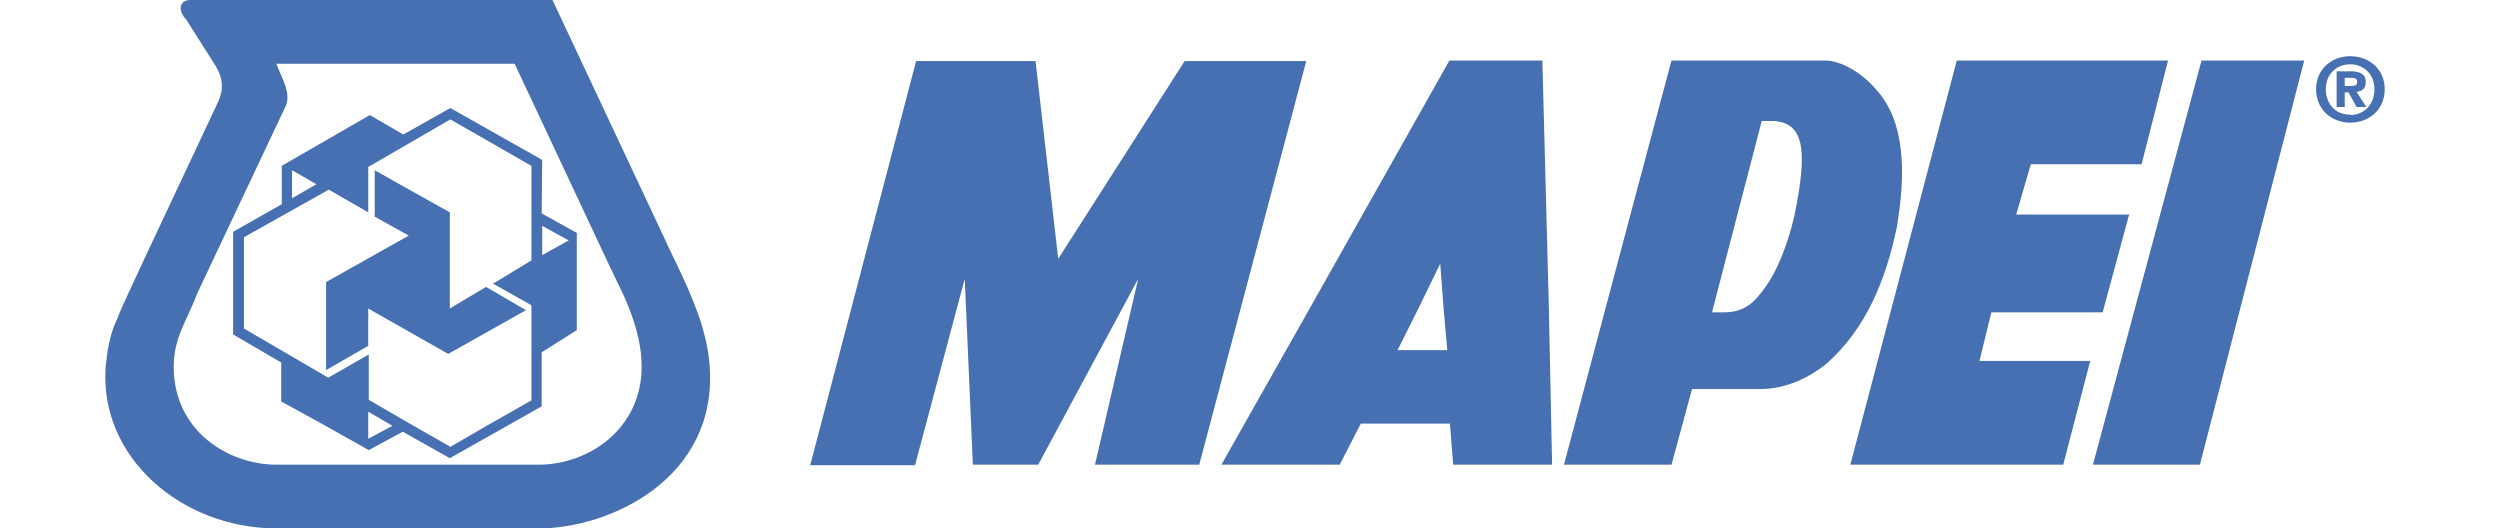 <?xml version="1.0" encoding="utf-8"?>
<!-- Generator: Adobe Illustrator 16.0.2, SVG Export Plug-In . SVG Version: 6.00 Build 0)  -->
<!DOCTYPE svg PUBLIC "-//W3C//DTD SVG 1.1//EN" "http://www.w3.org/Graphics/SVG/1.1/DTD/svg11.dtd">
<svg version="1.1" id="Layer_1" xmlns="http://www.w3.org/2000/svg" xmlns:xlink="http://www.w3.org/1999/xlink" x="0px" y="0px"
	 width="2500px" height="528.439px" viewBox="0 985.78 2500 528.439" enable-background="new 0 985.78 2500 528.439"
	 xml:space="preserve">
<g>
	<path fill="#4670B1" d="M608.678,1250l-94.019-200.461h-238.28c3.787,11.349,16.212,29.714,8.651,43.773L211.011,1250
		l-13.514,28.637c-10.804,28.638-23.774,44.305-23.774,74.019c0,64.85,55.653,97.806,102.669,97.806h262.042
		c51.334,0,103.2-36.744,103.2-97.806c0-25.382-8.106-49.7-18.378-72.396L608.678,1250z M141.844,1250l75.108-159.93
		c4.864-9.728,9.183-22.697-2.698-40.531l-28.092-44.305c-8.106-8.105-7.562-19.454,4.319-19.454h362.012l113.473,241.522
		c3.242,7.562,7.029,14.591,10.804,22.697c15.136,31.88,30.804,67.002,32.956,102.655c7.562,111.852-99.958,161.564-171.278,161.564
		H276.924c-95.094,0-177.764-70.789-171.279-161.564c1.621-15.667,3.787-31.866,11.349-47.547
		c3.787-9.728,7.03-16.744,11.349-25.927L141.844,1250L141.844,1250z"/>
	<path fill="#4670B1" d="M292.046,1170.028v14.046l24.319-14.046l-24.319-14.046V1170.028z M391.473,1411.02l-23.229-13.515v27.017
		l24.305-12.97L391.473,1411.02z M568.691,1226.227l-26.471-14.591v29.182L568.691,1226.227z M541.676,1199.21l35.122,19.455v97.261
		l-35.122,22.152v54.031l-33.501,18.91l-58.351,32.956l-47.016-26.471l-34.046,18.364l-44.317-24.85l-43.229-23.773v-38.909
		l-48.092-28.093v-102.669l48.624-27.561v-38.377l88.078-50.79l33.501,19.455l47.016-26.484l91.852,51.879L541.676,1199.21z
		 M531.416,1226.227v-74.576l-81.048-46.471l-82.124,47.547v45.395l-39.454-22.697l-84.835,47.547v91.32l84.291,49.168l40.53-23.241
		v45.394l43.773,25.396l37.819,21.607l37.288-21.607l43.773-24.863v-95.095l-38.365-21.607l38.365-23.241v-19.974H531.416z"/>
	<path fill="#4670B1" d="M400.11,1226.227l8.651-4.864l-34.046-18.909v-46.471l24.863,14.046l50.245,28.105v96.171l36.198-21.607
		l39.985,23.229l-77.806,43.773l-79.958-45.395v37.288l-42.152,24.306v-88.065L400.11,1226.227z M1443.463,1292.684l-3.242-43.229
		l-21.05,43.229l-21.634,43.229h49.727L1443.463,1292.684z M1310.549,1292.684l138.867-246.387h92.941l6.485,246.387l3.242,157.777
		h-98.895l-3.242-41.063h-89.142l-21.075,41.063h-118.337L1310.549,1292.684z M1794.152,1202.453
		c14.565-69.155,8.639-92.941-19.454-95.64h-12.97l-24.876,95.64l-24.851,95.639h12.438c21.607,0,31.335-11.894,41.063-25.395
		C1775.229,1259.728,1787.11,1233.256,1794.152,1202.453z M1629.878,1202.453l41.62-156.156h153.432
		c16.213,0,37.288,12.425,51.348,29.182c29.156,31.88,28.624,83.214,22.14,126.975c-0.532,3.787-1.09,7.561-1.622,10.804
		c-11.348,54.032-31.334,101.579-70.244,136.156c-16.743,13.515-39.973,25.408-66.443,25.408h-68.092l-20.518,75.64h-107.533
		L1629.878,1202.453z M915.036,1450.992H810.215l105.911-404.15h119.412l22.685,197.75l126.429-197.75h121.592l-107.001,403.619
		h-104.276l43.229-185.87l-99.958,185.87h-65.381l-8.106-185.87L915.036,1450.992L915.036,1450.992z M2063.224,1450.461h-212.886
		l106.442-404.164h211.265l-26.471,103.745h-110.775l-14.591,50.245h112.928l-26.472,97.805h-111.306l-11.881,48.624h110.749
		L2063.224,1450.461z M2092.938,1450.461l108.596-404.164h102.668l-104.289,404.164H2092.938z M2344.732,1071.691v-8.105h5.396
		c3.242,0,7.017,0,7.017,3.787s-2.153,4.318-5.396,4.318H2344.732z M2344.732,1078.177h3.773l8.106,14.591h9.728l-9.728-15.136
		c4.864-0.545,9.17-2.698,9.17-9.728c0-8.105-5.927-10.804-15.123-10.804h-14.033v35.654h8.106V1078.177z M2384.705,1074.934
		c0-20.53-16.212-32.956-34.577-32.956c-17.834,0-34.046,12.426-34.046,32.956c0,21.076,16.212,33.501,34.046,33.501
		C2368.493,1108.435,2384.705,1096.01,2384.705,1074.934z M2374.446,1074.934c0,15.668-10.817,25.939-24.318,25.939v-0.544
		c-13.502,0.544-24.318-9.728-24.318-25.396c0-15.122,10.816-24.85,24.318-24.85
		C2363.629,1050.084,2374.446,1059.812,2374.446,1074.934z"/>
</g>
</svg>
